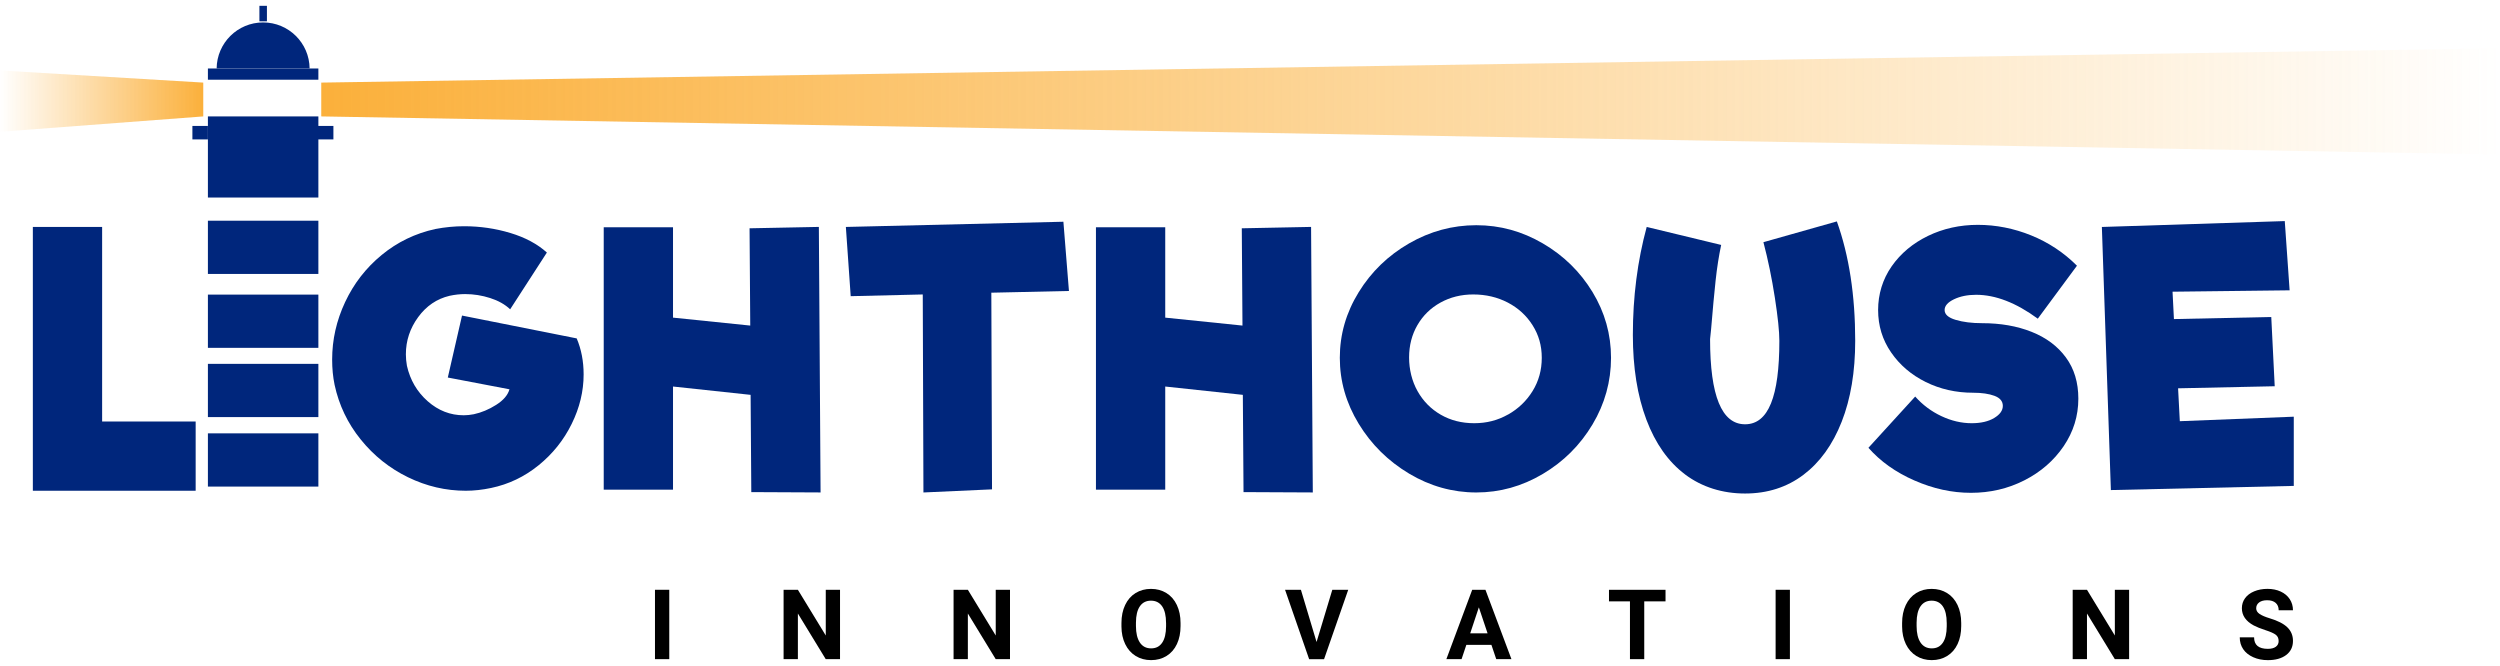 <svg width="229" height="61" viewBox="0 0 229 61" fill="none" xmlns="http://www.w3.org/2000/svg">
<path d="M17.922 38.61V44.952H3.009V20.788H9.355V38.61H17.922Z" fill="#00267C"/>
<path d="M53.46 34.297C53.46 35.84 53.096 37.352 52.364 38.833C51.636 40.313 50.624 41.576 49.334 42.621C48.044 43.668 46.594 44.36 44.987 44.698C44.184 44.868 43.412 44.952 42.671 44.952C40.83 44.952 39.065 44.54 37.373 43.716C35.68 42.892 34.237 41.739 33.043 40.258C31.846 38.78 31.048 37.107 30.648 35.248C30.499 34.529 30.425 33.758 30.425 32.933C30.425 31.115 30.82 29.361 31.614 27.669C32.407 25.977 33.522 24.54 34.961 23.356C36.399 22.172 38.039 21.379 39.878 20.977C40.768 20.807 41.645 20.723 42.511 20.723C43.971 20.723 45.383 20.929 46.747 21.341C48.111 21.753 49.226 22.35 50.094 23.133L46.73 28.333C46.265 27.89 45.656 27.545 44.906 27.303C44.155 27.061 43.388 26.938 42.606 26.938C42.141 26.938 41.664 26.991 41.178 27.096C40.015 27.372 39.056 28.021 38.305 29.047C37.555 30.072 37.178 31.208 37.178 32.457C37.178 32.794 37.21 33.144 37.274 33.504C37.569 34.814 38.205 35.897 39.178 36.755C40.151 37.611 41.252 38.039 42.477 38.039C42.772 38.039 43.079 38.008 43.398 37.944C44.095 37.795 44.779 37.51 45.445 37.088C46.112 36.666 46.519 36.19 46.668 35.66L41.019 34.582L42.321 28.905L52.825 30.997C53.247 31.992 53.46 33.089 53.46 34.294V34.297Z" fill="#00267C"/>
<path d="M68.754 36.168L61.648 35.406V44.856H55.301V20.819H61.648V29.095L68.723 29.823L68.66 20.912L75.007 20.785L75.165 45.108L68.819 45.077L68.756 36.166L68.754 36.168Z" fill="#00267C"/>
<path d="M90.806 26.814L90.869 44.825L84.587 45.11L84.525 26.972L77.924 27.13L77.481 20.788L97.407 20.311L97.915 26.653L90.806 26.811V26.814Z" fill="#00267C"/>
<path d="M113.842 36.168L106.736 35.406V44.856H100.389V20.819H106.736V29.095L113.811 29.823L113.748 20.912L120.095 20.785L120.253 45.108L113.907 45.077L113.844 36.166L113.842 36.168Z" fill="#00267C"/>
<path d="M129.073 43.383C127.148 42.23 125.609 40.709 124.456 38.816C123.303 36.923 122.727 34.91 122.727 32.775C122.727 30.64 123.303 28.637 124.456 26.766C125.609 24.895 127.148 23.404 129.073 22.295C130.999 21.185 133.051 20.629 135.228 20.629C137.405 20.629 139.416 21.185 141.32 22.295C143.224 23.404 144.741 24.89 145.873 26.749C147.005 28.611 147.57 30.619 147.57 32.775C147.57 34.932 147.005 36.988 145.873 38.88C144.741 40.773 143.224 42.285 141.32 43.414C139.416 44.545 137.386 45.11 135.228 45.11C133.07 45.11 130.996 44.535 129.073 43.383ZM138.131 37.977C139.071 37.448 139.824 36.729 140.385 35.821C140.946 34.913 141.226 33.897 141.226 32.775C141.226 31.654 140.946 30.683 140.385 29.794C139.824 28.905 139.069 28.215 138.117 27.717C137.165 27.221 136.108 26.972 134.945 26.972C133.844 26.972 132.845 27.221 131.946 27.717C131.047 28.213 130.344 28.901 129.836 29.778C129.328 30.655 129.073 31.644 129.073 32.742C129.073 33.839 129.332 34.915 129.85 35.833C130.368 36.753 131.078 37.472 131.977 37.989C132.876 38.507 133.897 38.766 135.038 38.766C136.18 38.766 137.191 38.502 138.131 37.972V37.977Z" fill="#00267C"/>
<path d="M154.36 43.462C152.816 42.3 151.632 40.625 150.807 38.435C149.982 36.245 149.57 33.662 149.57 30.681C149.57 27.192 149.992 23.895 150.838 20.788L157.659 22.436C157.448 23.43 157.278 24.514 157.151 25.688C157.024 26.862 156.887 28.347 156.738 30.142L156.643 31.062C156.643 36.262 157.709 38.864 159.848 38.864C161.987 38.864 162.989 36.317 162.989 31.223C162.989 30.355 162.85 29.035 162.576 27.259C162.301 25.484 161.953 23.792 161.529 22.184L168.256 20.282C169.378 23.411 169.937 27.058 169.937 31.223C169.937 34.055 169.524 36.523 168.7 38.627C167.875 40.73 166.705 42.352 165.195 43.493C163.682 44.633 161.9 45.206 159.848 45.206C157.796 45.206 155.902 44.624 154.358 43.462H154.36Z" fill="#00267C"/>
<path d="M175.367 44.015C173.653 43.265 172.246 42.266 171.148 41.018L175.432 36.324C176.108 37.086 176.906 37.682 177.827 38.116C178.748 38.55 179.673 38.766 180.603 38.766C181.45 38.766 182.138 38.607 182.665 38.289C183.193 37.972 183.459 37.601 183.459 37.179C183.459 36.758 183.205 36.451 182.697 36.259C182.188 36.07 181.534 35.974 180.728 35.974C179.163 35.974 177.719 35.646 176.396 34.992C175.075 34.337 174.015 33.432 173.224 32.279C172.43 31.127 172.035 29.833 172.035 28.395C172.035 26.957 172.447 25.585 173.272 24.401C174.097 23.217 175.207 22.288 176.604 21.609C178 20.934 179.525 20.596 181.174 20.596C182.824 20.596 184.473 20.919 186.06 21.564C187.647 22.209 189.043 23.133 190.249 24.339L186.662 29.191C184.674 27.732 182.79 27.003 181.013 27.003C180.229 27.003 179.553 27.14 178.983 27.415C178.412 27.691 178.127 28.017 178.127 28.398C178.127 28.8 178.465 29.1 179.143 29.301C179.819 29.502 180.623 29.603 181.555 29.603C183.248 29.603 184.761 29.866 186.094 30.396C187.427 30.925 188.475 31.707 189.235 32.742C189.997 33.777 190.376 35.035 190.376 36.516C190.376 38.102 189.925 39.554 189.028 40.876C188.129 42.197 186.928 43.239 185.427 44.001C183.924 44.763 182.296 45.142 180.541 45.142C178.786 45.142 177.082 44.765 175.37 44.015H175.367Z" fill="#00267C"/>
<path d="M210.11 38.166V44.509L193.356 44.89L192.531 20.79L209.285 20.251L209.729 26.593L199.005 26.72L199.132 29.227L208.048 29.037L208.364 35.38L199.513 35.569L199.671 38.581L210.11 38.169V38.166Z" fill="#00267C"/>
<path d="M29.163 26.986H19.044V31.862H29.163V26.986Z" fill="#00267C"/>
<path d="M29.163 33.329H19.044V38.205H29.163V33.329Z" fill="#00267C"/>
<path d="M29.163 39.695H19.044V44.571H29.163V39.695Z" fill="#00267C"/>
<path d="M29.163 20.217H19.044V25.093H29.163V20.217Z" fill="#00267C"/>
<path d="M29.163 10.664H19.044V18.094H29.163V10.664Z" fill="#00267C"/>
<path d="M30.54 11.536H29.12V12.77H30.54V11.536Z" fill="#00267C"/>
<path d="M19.044 11.536H17.624V12.77H19.044V11.536Z" fill="#00267C"/>
<path d="M29.163 6.274H19.044V7.302H29.163V6.274Z" fill="#00267C"/>
<path d="M23.762 0.533V1.952H24.45V0.533H23.762Z" fill="#00267C"/>
<path d="M28.363 6.274H19.844C19.866 3.941 21.762 2.055 24.102 2.055C26.442 2.055 28.341 3.943 28.36 6.274H28.363Z" fill="#00267C"/>
<path d="M229 14.155L29.427 10.664V7.566L229 4.422V14.155Z" fill="url(#paint0_linear_1228_674)"/>
<path d="M18.619 10.664L0 12.071V6.452L18.619 7.566V10.664Z" fill="url(#paint1_linear_1228_674)"/>
<path d="M61.305 60.378H59.996V54.024H61.305V60.378Z" fill="black"/>
<path d="M76.946 60.378H75.637L73.086 56.197V60.378H71.777V54.024H73.086L75.64 58.212V54.024H76.946V60.378Z" fill="black"/>
<path d="M92.516 60.378H91.207L88.656 56.197V60.378H87.347V54.024H88.656L91.209 58.212V54.024H92.516V60.378Z" fill="black"/>
<path d="M108.138 57.347C108.138 57.973 108.028 58.521 107.807 58.993C107.587 59.465 107.27 59.827 106.858 60.084C106.445 60.34 105.973 60.467 105.441 60.467C104.909 60.467 104.444 60.34 104.031 60.088C103.619 59.834 103.298 59.473 103.07 59.003C102.842 58.533 102.727 57.992 102.725 57.383V57.069C102.725 56.444 102.837 55.893 103.063 55.418C103.288 54.944 103.607 54.577 104.019 54.323C104.432 54.069 104.901 53.942 105.431 53.942C105.961 53.942 106.431 54.069 106.843 54.323C107.256 54.577 107.575 54.944 107.8 55.418C108.025 55.895 108.138 56.444 108.138 57.067V57.35V57.347ZM106.81 57.06C106.81 56.394 106.69 55.888 106.453 55.541C106.213 55.196 105.872 55.021 105.431 55.021C104.99 55.021 104.652 55.191 104.415 55.533C104.175 55.876 104.055 56.377 104.053 57.036V57.345C104.053 57.994 104.173 58.497 104.41 58.854C104.647 59.211 104.993 59.391 105.441 59.391C105.889 59.391 106.218 59.219 106.455 58.873C106.69 58.529 106.81 58.025 106.812 57.366V57.057L106.81 57.06Z" fill="black"/>
<path d="M120.598 58.804L122.039 54.026H123.497L121.284 60.381H119.917L117.711 54.026H119.164L120.596 58.804H120.598Z" fill="black"/>
<path d="M136.614 59.07H134.317L133.88 60.378H132.487L134.854 54.024H136.067L138.448 60.378H137.055L136.614 59.07ZM134.672 58.011H136.261L135.463 55.632L134.672 58.011Z" fill="black"/>
<path d="M152.56 55.085H150.613V60.378H149.304V55.085H147.383V54.026H152.562V55.085H152.56Z" fill="black"/>
<path d="M163.955 60.378H162.646V54.024H163.955V60.378Z" fill="black"/>
<path d="M179.647 57.347C179.647 57.973 179.537 58.521 179.316 58.993C179.095 59.465 178.779 59.827 178.367 60.084C177.954 60.34 177.482 60.467 176.95 60.467C176.417 60.467 175.952 60.34 175.54 60.088C175.128 59.834 174.806 59.473 174.578 59.003C174.351 58.533 174.236 57.992 174.233 57.383V57.069C174.233 56.444 174.346 55.893 174.571 55.418C174.797 54.944 175.116 54.577 175.528 54.323C175.94 54.069 176.41 53.942 176.94 53.942C177.47 53.942 177.94 54.069 178.352 54.323C178.765 54.577 179.083 54.944 179.309 55.418C179.534 55.895 179.647 56.444 179.647 57.067V57.35V57.347ZM178.319 57.06C178.319 56.394 178.199 55.888 177.961 55.541C177.722 55.196 177.381 55.021 176.94 55.021C176.499 55.021 176.161 55.191 175.924 55.533C175.684 55.876 175.564 56.377 175.561 57.036V57.345C175.561 57.994 175.681 58.497 175.919 58.854C176.156 59.211 176.501 59.391 176.95 59.391C177.398 59.391 177.726 59.219 177.964 58.873C178.199 58.529 178.319 58.025 178.321 57.366V57.057L178.319 57.06Z" fill="black"/>
<path d="M195.027 60.378H193.718L191.167 56.197V60.378H189.858V54.024H191.167L193.72 58.212V54.024H195.027V60.378Z" fill="black"/>
<path d="M208.722 58.713C208.722 58.466 208.635 58.277 208.46 58.143C208.285 58.009 207.971 57.87 207.518 57.723C207.065 57.577 206.705 57.431 206.439 57.29C205.718 56.899 205.356 56.374 205.356 55.715C205.356 55.373 205.451 55.066 205.646 54.798C205.84 54.529 206.118 54.319 206.48 54.168C206.842 54.017 207.25 53.94 207.7 53.94C208.151 53.94 208.559 54.022 208.914 54.187C209.268 54.352 209.544 54.582 209.741 54.882C209.937 55.181 210.036 55.521 210.036 55.902H208.727C208.727 55.612 208.635 55.385 208.451 55.224C208.266 55.064 208.01 54.982 207.679 54.982C207.348 54.982 207.111 55.049 206.933 55.186C206.756 55.322 206.667 55.5 206.667 55.72C206.667 55.926 206.77 56.099 206.979 56.24C207.187 56.379 207.494 56.511 207.897 56.633C208.643 56.856 209.184 57.134 209.525 57.467C209.865 57.798 210.036 58.212 210.036 58.706C210.036 59.255 209.827 59.686 209.412 60C208.995 60.314 208.436 60.469 207.732 60.469C207.242 60.469 206.796 60.381 206.396 60.201C205.996 60.021 205.689 59.777 205.478 59.465C205.267 59.154 205.161 58.794 205.161 58.382H206.475C206.475 59.084 206.895 59.434 207.734 59.434C208.046 59.434 208.288 59.372 208.463 59.245C208.638 59.118 208.724 58.941 208.724 58.715L208.722 58.713Z" fill="black"/>
<defs>
<linearGradient id="paint0_linear_1228_674" x1="29.427" y1="9.289" x2="229" y2="9.289" gradientUnits="userSpaceOnUse">
<stop stop-color="#FBB03B"/>
<stop offset="1" stop-color="#FBB03B" stop-opacity="0"/>
</linearGradient>
<linearGradient id="paint1_linear_1228_674" x1="0" y1="9.262" x2="18.619" y2="9.262" gradientUnits="userSpaceOnUse">
<stop stop-color="#FBB03B" stop-opacity="0"/>
<stop offset="1" stop-color="#FBB03B"/>
</linearGradient>
</defs>
</svg>

